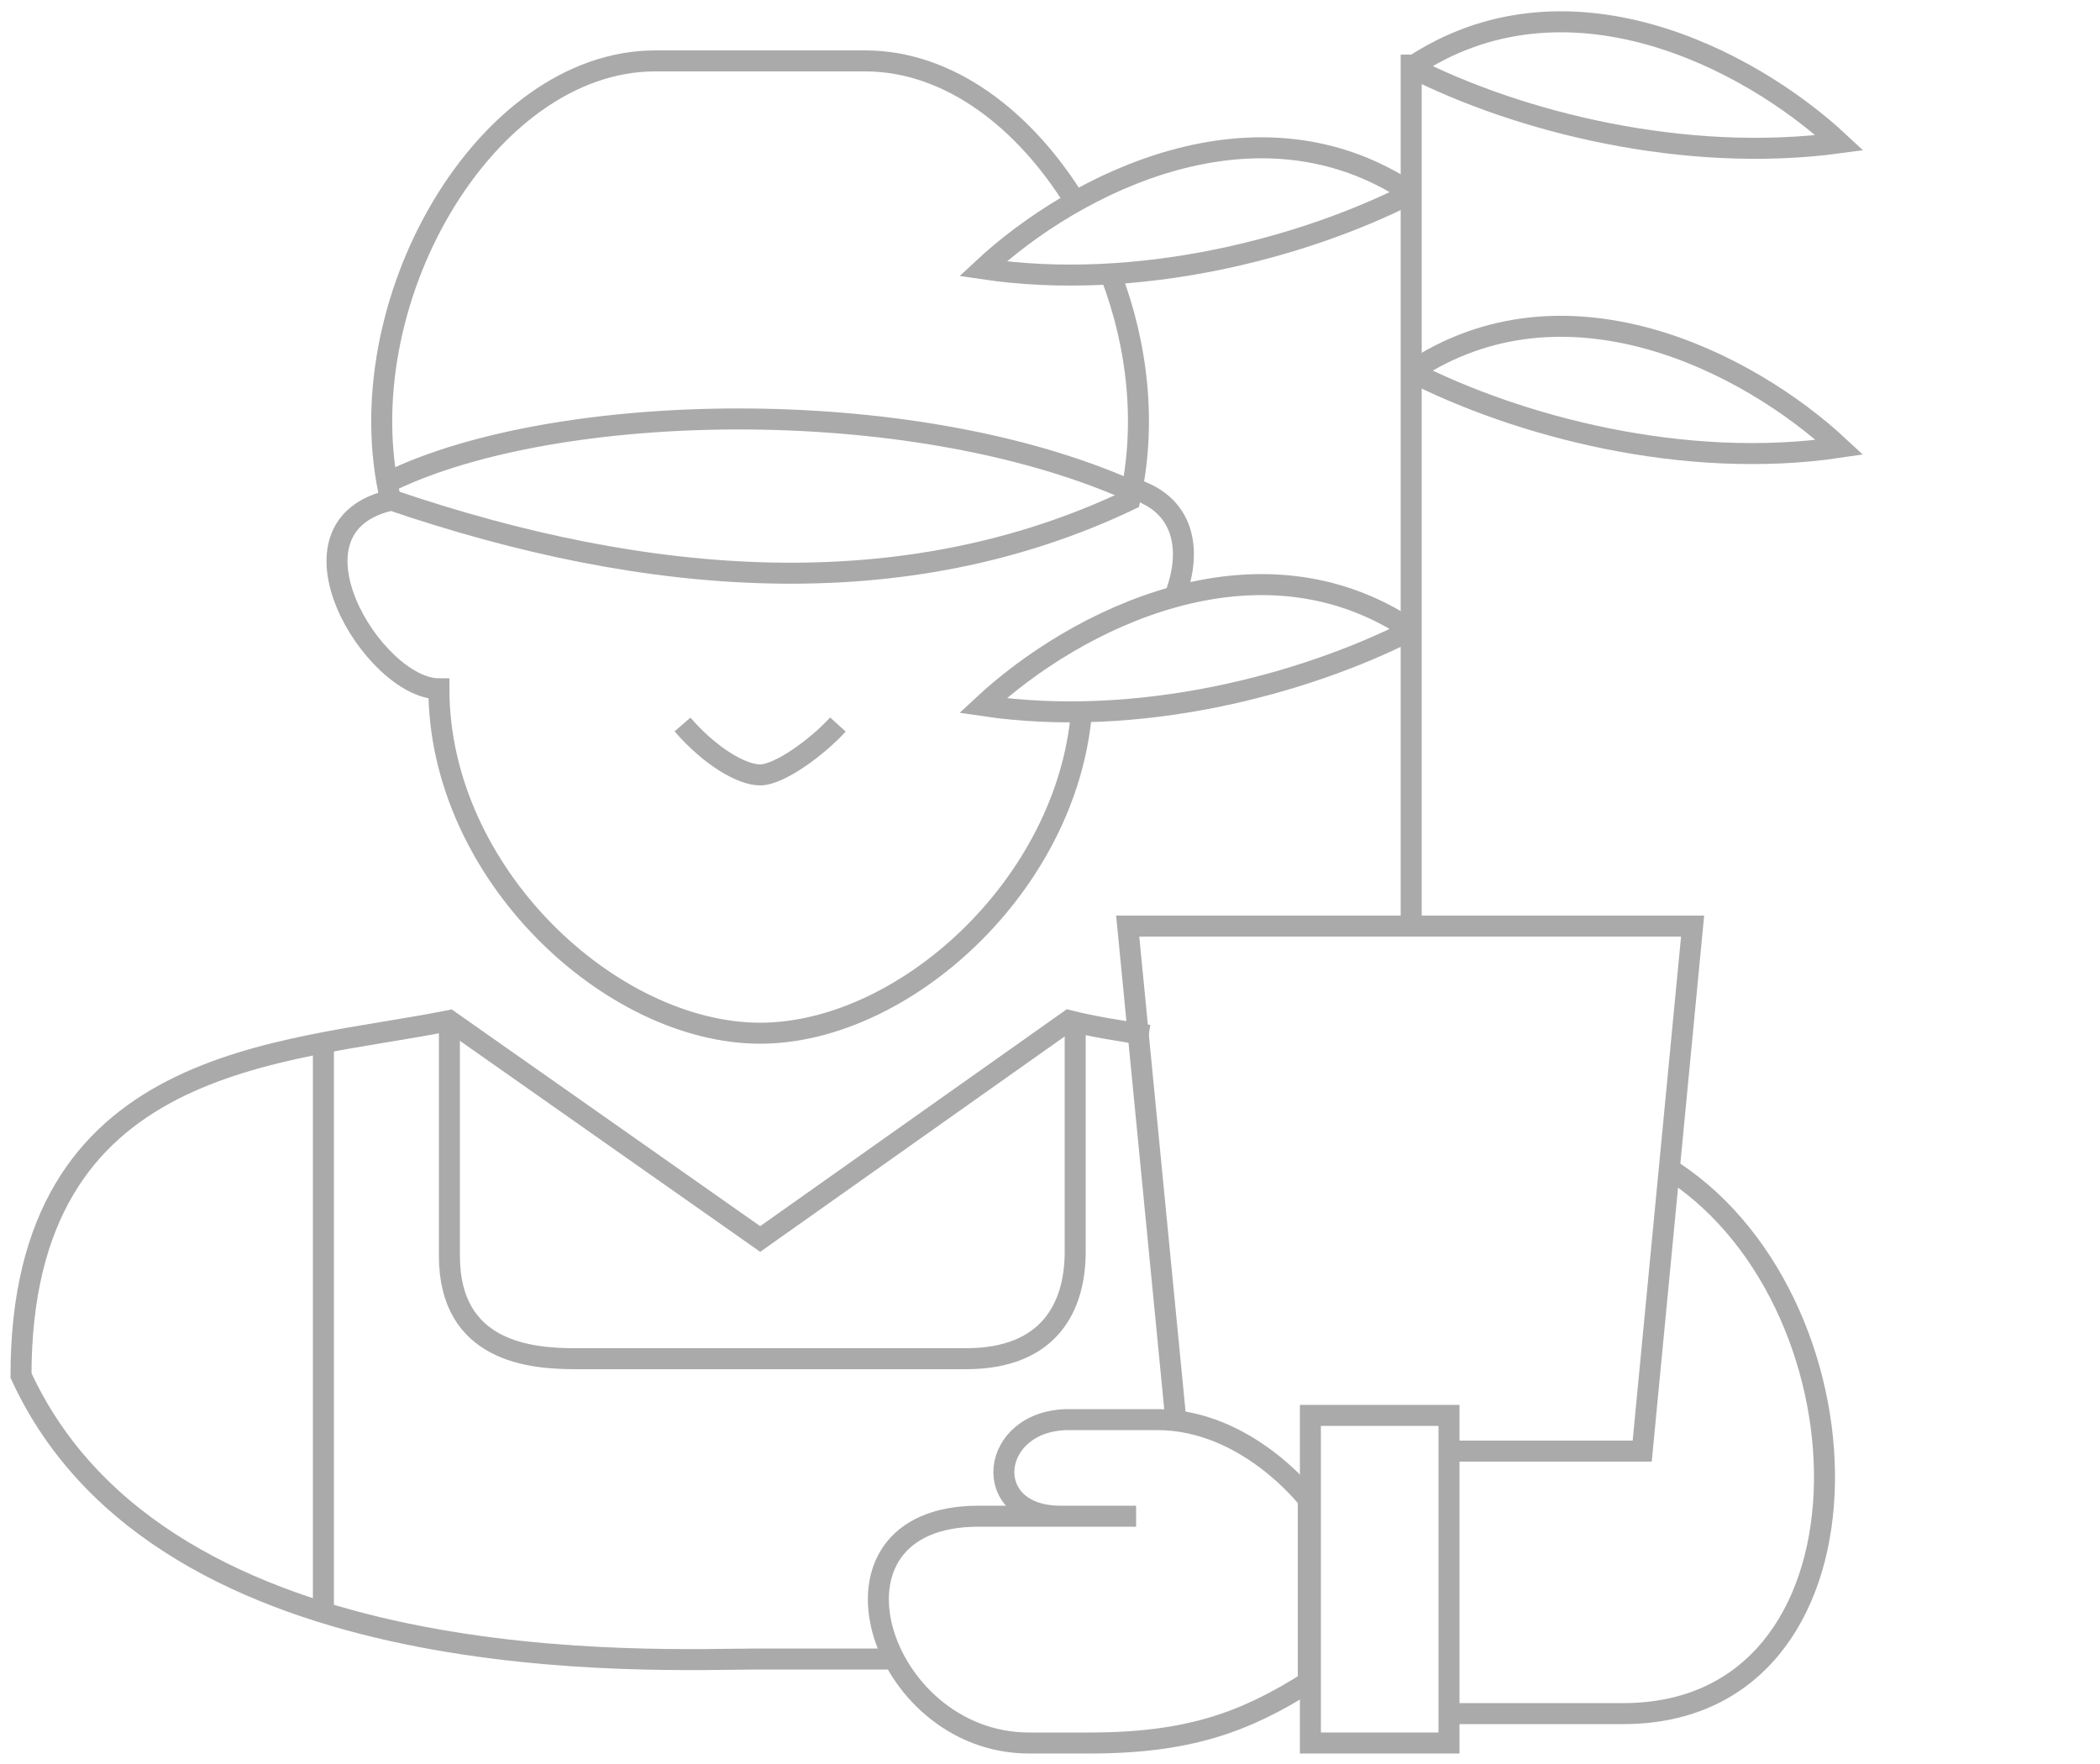 <?xml version="1.0" encoding="utf-8"?>
<!-- Generator: Adobe Illustrator 19.0.1, SVG Export Plug-In . SVG Version: 6.00 Build 0)  -->
<svg version="1.1" id="レイヤー_1" xmlns="http://www.w3.org/2000/svg" xmlns:xlink="http://www.w3.org/1999/xlink" x="0px"
	 y="0px" width="100px" height="84px" viewBox="0 0 100 84" style="enable-background:new 0 0 100 84;" xml:space="preserve">
<style type="text/css">
	.st0{fill:none;stroke:#AAAAAA;stroke-miterlimit:10;}
</style>
<g>
	<path class="st0" d="M54.7,49.3c-1.3-0.2-2.6-0.4-3.8-0.7L36.2,59L21.4,48.6C13.4,50.2,1,50.2,1,65.5c6.8,14.8,30.4,13.5,35.2,13.5
		h6.1"/>
	<path class="st0" d="M36.2,49.2c-7.1,0-15.3-7.6-15.3-16.4c-3.1,0-7.9-7.8-2.2-9"/>
	<path class="st0" d="M21.4,48.6c0,0,0,6.6,0,11.2s3.9,4.9,6,4.9s14.6,0,18.6,0s5.2-2.5,5.2-5.1s0-11,0-11"/>
	<line class="st0" x1="15.4" y1="49.4" x2="15.4" y2="76.7"/>
	<path class="st0" d="M18.6,23.8c-2.2-9.3,4.5-20.9,12.6-20.9c2,0,5,0,5,0"/>
	<path class="st0" d="M55.9,28.5c0.9-2.2,0.6-4.6-2.2-5.3"/>
	<path class="st0" d="M36.2,49.2c6.8,0,14.6-7,15.3-15.3"/>
	<path class="st0" d="M51.2,9.6c-2.4-3.9-6-6.7-10-6.7c-2,0-5,0-5,0"/>
	<path class="st0" d="M18.6,23.8c12.3,4.2,24.5,5.1,35.2,0c0.8-3.5,0.4-7.3-0.9-10.7"/>
	<path class="st0" d="M18.6,22.9c7.9-3.8,24.6-4.2,35.1,0.4"/>
	<path class="st0" d="M32.5,34.5c1.3,1.5,2.8,2.4,3.7,2.4s2.7-1.3,3.7-2.4"/>
	<line class="st0" x1="67.2" y1="43.6" x2="67.2" y2="2.6"/>
	<path class="st0" d="M67.2,3.2c7.3-4.9,16-0.5,20.4,3.6C80.2,7.8,72.3,5.8,67.2,3.2"/>
	<path class="st0" d="M67.2,17.7c7.3-4.9,16-0.5,20.4,3.6C80.2,22.4,72.3,20.3,67.2,17.7"/>
	<path class="st0" d="M67.2,9.2c-7.3-4.9-16-0.5-20.4,3.6C54.2,13.9,62.1,11.8,67.2,9.2"/>
	<path class="st0" d="M67.2,30c-7.3-4.9-16-0.5-20.4,3.6C54.2,34.7,62.1,32.6,67.2,30"/>
	<path class="st0" d="M54.1,72.2c-4.7,0-4.2,0-7.5,0c-8.2,0-4.8,10.8,2.4,10.8c6.2,0-1.8,0,2.9,0s7.4-1,10.4-2.9c0-2.4,0-8.7,0-8.7
		s-2.9-3.8-7.2-3.8c-5.9,0-2.3,0-4.2,0c-3.8,0-4.3,4.6-0.4,4.6"/>
	<rect x="62.4" y="67.4" class="st0" width="6.6" height="15.6"/>
	<polyline class="st0" points="68.9,69.1 78.2,69.1 80.6,44.1 53.7,44.1 56,67.7 	"/>
	<path class="st0" d="M79.7,55.8c9.8,6.5,10.1,25.8-2.4,25.8h-8.2"/>
</g>
<g>
</g>
<g>
</g>
<g>
</g>
<g>
</g>
<g>
</g>
<g>
</g>
<g>
</g>
<g>
</g>
<g>
</g>
<g>
</g>
<g>
</g>
<g>
</g>
<g>
</g>
<g>
</g>
<g>
</g>
</svg>
